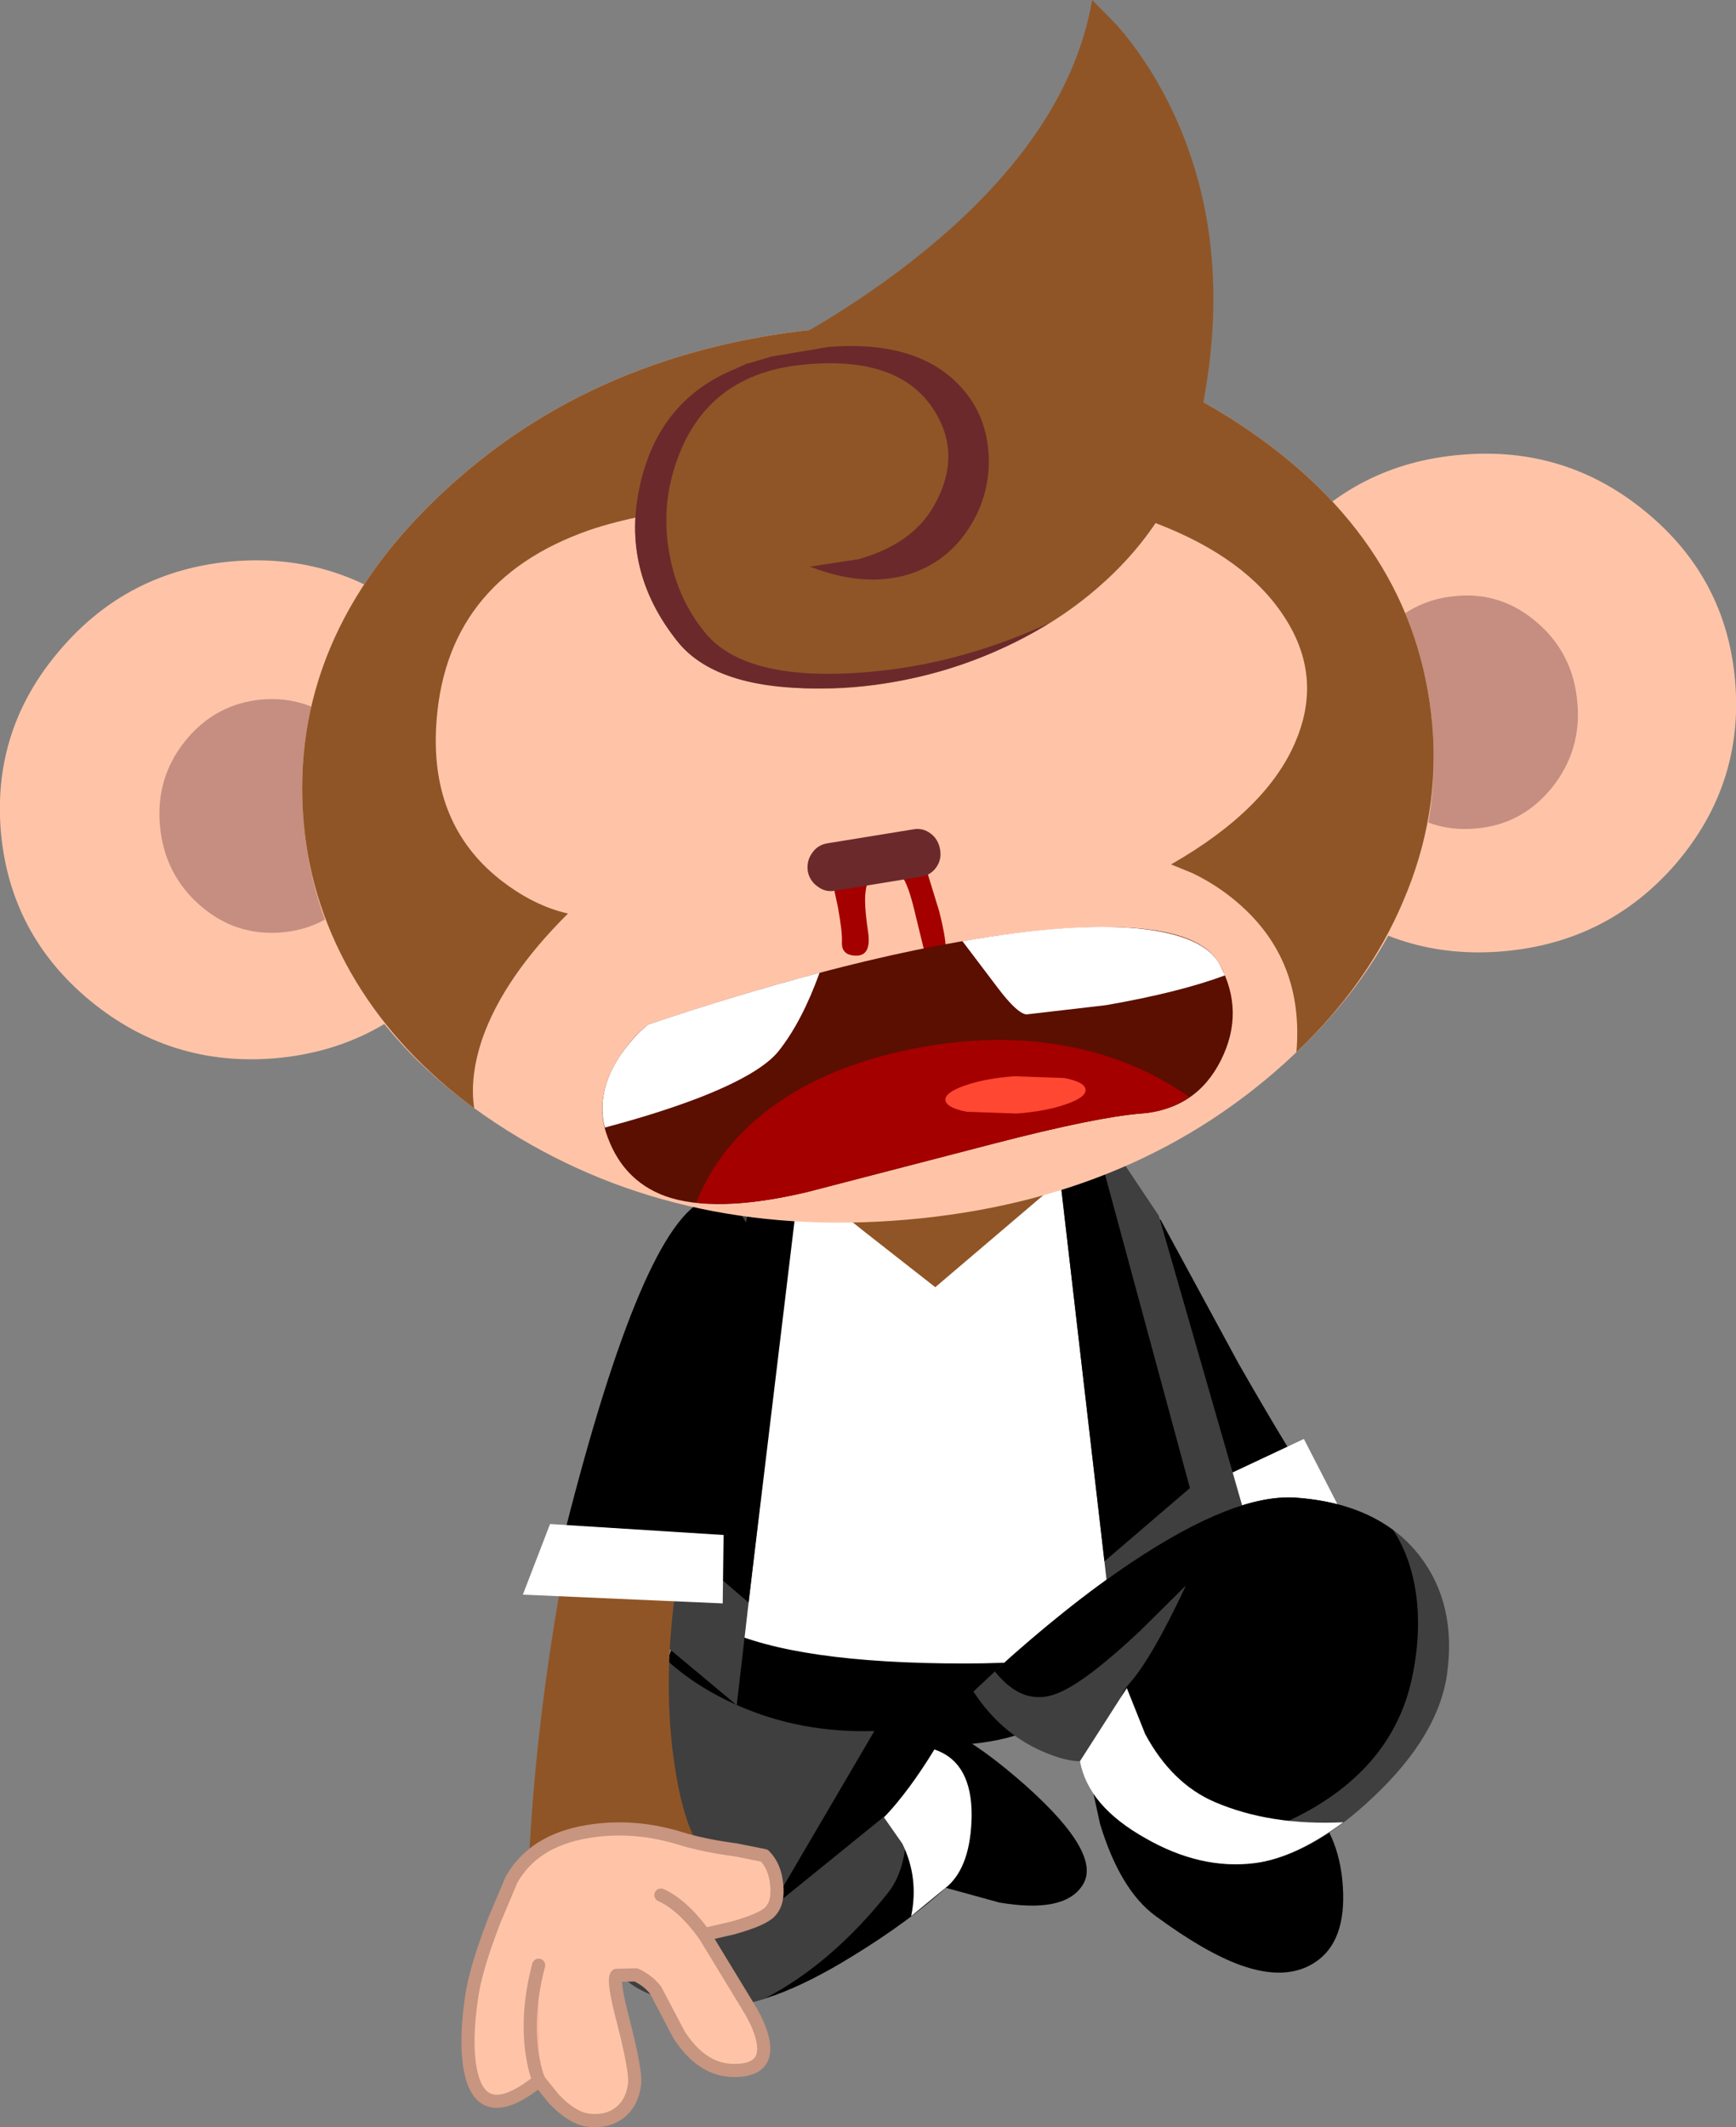 <?xml version="1.0" encoding="UTF-8" standalone="no"?>
<svg xmlns:xlink="http://www.w3.org/1999/xlink" height="242.5px" width="198.05px" xmlns="http://www.w3.org/2000/svg">
  <rect width="100%" height="100%" fill="#808080" stroke="none"/>
  <g transform="matrix(1.0, 0.0, 0.0, 1.0, 14.5, 81.15)">
    <path d="M99.05 107.25 Q108.05 109.25 105.85 113.5 103.9 117.35 93.95 117.85 L84.4 117.55 Q76.2 115.95 77.25 111.9 78.25 108.1 84.4 106.8 90.85 105.35 99.05 107.25" fill="#000000" fill-rule="evenodd" stroke="none"/>
    <path d="M117.9 57.9 L126.8 74.3 Q137.1 92.35 143.9 100.7 147.8 105.45 145.1 108.2 142.65 110.7 136.5 110.1 130.15 109.55 124.55 105.9 118.05 101.65 115.55 94.9 108.7 76.3 108.1 67.05 107.25 54.25 117.9 57.9" fill="#000000" fill-rule="evenodd" stroke="none"/>
    <path d="M122.65 88.35 L134.25 82.9 138.6 91.35 126.55 97.5 122.65 88.35" fill="#ffffff" fill-rule="evenodd" stroke="none"/>
    <path d="M109.5 119.9 Q111.5 112.2 121.1 115.8 128.0 118.35 134.35 124.1 138.3 127.65 138.7 133.95 139.1 140.2 135.55 142.55 132.25 144.75 127.05 142.9 123.0 141.45 117.35 137.3 113.3 134.35 111.0 126.8 L109.5 119.9" fill="#000000" fill-rule="evenodd" stroke="none"/>
    <path d="M102.55 122.45 Q111.4 130.35 108.95 133.85 106.85 137.0 99.5 135.75 L92.6 133.85 Q88.2 131.75 87.25 123.85 86.3 116.0 89.95 115.4 93.85 114.75 102.55 122.45" fill="#000000" fill-rule="evenodd" stroke="none"/>
    <path d="M95.15 99.85 Q99.2 103.85 99.2 105.95 99.2 107.5 92.1 118.3 96.4 119.75 96.35 125.9 96.25 131.5 93.65 133.85 89.25 137.9 82.7 141.9 72.95 147.9 67.05 147.55 60.15 147.2 57.15 144.75 54.2 142.35 53.6 136.75 53.1 132.15 58.2 117.4 L63.35 103.55 Q65.35 99.35 71.3 96.8 77.3 94.2 84.2 94.6 90.15 94.95 95.15 99.85" fill="#000000" fill-rule="evenodd" stroke="none"/>
    <path d="M61.55 108.1 Q64.95 111.2 69.6 113.25 76.8 116.45 85.25 116.2 L73.35 136.5 88.65 124.1 88.9 127.9 Q88.75 132.2 86.8 134.65 80.4 142.7 72.75 146.7 69.65 147.7 67.05 147.55 60.15 147.2 57.15 144.75 54.2 142.35 53.6 136.75 52.95 130.75 61.55 108.1" fill="#3f3f3f" fill-rule="evenodd" stroke="none"/>
    <path d="M118.05 108.5 Q110.65 111.5 93.6 111.5 76.55 111.5 69.35 108.1 66.05 106.55 64.9 103.8 64.5 102.85 64.6 99.75 64.65 96.5 65.3 95.25 65.65 94.55 74.2 93.85 L93.1 93.1 Q120.45 93.05 121.95 98.15 L122.4 104.85 Q122.15 106.8 118.05 108.5" fill="#000000" fill-rule="evenodd" stroke="none"/>
    <path d="M92.8 49.95 L106.35 50.4 Q114.55 52.25 117.2 59.5 125.75 95.35 125.5 97.0 124.95 100.8 121.15 103.35 113.7 108.5 95.5 108.5 76.35 108.5 67.95 104.55 62.35 101.9 60.8 96.65 59.6 92.65 62.9 77.65 66.2 62.5 69.55 56.85 72.45 52.0 80.0 50.7 L92.8 49.95" fill="#ffffff" fill-rule="evenodd" stroke="none"/>
    <path d="M90.9 49.4 Q109.6 49.4 108.3 51.9 L92.2 65.6 83.9 59.1 75.35 52.25 Q74.95 51.55 78.15 50.65 82.5 49.4 90.9 49.4" fill="#905526" fill-rule="evenodd" stroke="none"/>
    <path d="M106.15 50.7 L112.35 49.45 117.7 57.45 129.1 97.05 112.85 108.55 106.15 50.7" fill="#3f3f3f" fill-rule="evenodd" stroke="none"/>
    <path d="M106.15 50.7 L110.75 49.75 121.25 88.5 111.5 96.85 106.15 50.7" fill="#000000" fill-rule="evenodd" stroke="none"/>
    <path d="M96.55 111.7 L100.4 108.1 Q105.25 103.8 109.95 100.25 125.05 88.95 133.45 89.6 143.0 90.35 147.55 96.35 151.65 101.75 150.6 109.6 149.65 116.65 142.25 123.65 135.15 130.4 128.7 131.25 122.5 132.05 116.15 128.4 109.65 124.75 108.7 119.65 106.9 119.6 104.5 118.55 99.7 116.5 96.55 111.7" fill="#3f3f3f" fill-rule="evenodd" stroke="none"/>
    <path d="M120.8 99.6 L115.6 104.75 Q109.75 110.25 106.6 111.7 102.4 113.7 99.0 109.4 107.1 102.0 114.55 97.0 126.45 89.05 133.45 89.6 140.15 90.1 144.45 93.3 146.65 96.7 147.15 101.4 147.6 106.0 146.4 110.95 144.2 119.75 135.35 124.95 127.4 129.6 121.35 128.05 116.4 126.75 114.1 119.9 112.0 113.45 114.2 110.95 116.85 108.05 120.8 99.6" fill="#000000" fill-rule="evenodd" stroke="none"/>
    <path d="M76.25 55.4 L69.55 113.25 53.25 99.65 64.6 60.1 70.05 54.15 76.25 55.4" fill="#3f3f3f" fill-rule="evenodd" stroke="none"/>
    <path d="M77.25 48.85 L70.9 101.55 61.15 93.2 71.6 54.45 77.25 48.85" fill="#000000" fill-rule="evenodd" stroke="none"/>
    <path d="M67.2 58.8 Q71.2 56.6 70.75 62.5 70.3 68.15 65.0 88.2 60.65 104.7 62.2 118.15 63.0 124.85 64.65 128.25 64.45 129.8 63.5 131.7 61.55 135.55 57.85 137.4 54.1 139.25 49.55 136.3 L45.75 133.0 Q46.4 117.0 49.45 99.75 55.45 65.2 67.2 58.8" fill="#905526" fill-rule="evenodd" stroke="none"/>
    <path d="M43.85 133.15 Q46.4 128.65 52.6 127.65 57.8 126.8 63.15 128.45 65.7 129.25 69.45 129.75 L72.7 130.4 Q73.9 131.6 74.1 133.65 74.35 135.75 73.35 136.8 72.5 137.7 69.1 138.65 L65.85 139.4 70.9 147.7 Q72.4 150.15 72.6 151.95 72.95 154.95 69.15 154.9 65.55 154.85 62.95 150.8 L60.3 145.75 Q59.45 144.65 58.05 144.0 L55.85 144.05 Q55.35 144.55 56.65 149.45 58.05 154.95 57.9 156.4 57.65 158.6 56.15 159.75 54.65 160.85 52.5 160.55 50.7 160.25 48.7 158.15 L47.0 156.05 Q40.95 160.9 39.4 155.8 38.4 152.45 39.35 146.25 39.8 143.25 41.85 137.9 L43.85 133.15" fill="#ffc4a8" fill-rule="evenodd" stroke="none"/>
    <path d="M43.85 133.15 L41.85 137.9 Q39.8 143.25 39.35 146.25 38.4 152.45 39.4 155.8 40.95 160.9 47.0 156.05 L48.7 158.15 Q50.7 160.25 52.5 160.55 54.65 160.85 56.15 159.75 57.65 158.6 57.9 156.4 58.05 154.95 56.65 149.45 55.35 144.55 55.85 144.05 L58.05 144.0 Q59.45 144.65 60.3 145.75 L62.95 150.8 Q65.55 154.85 69.15 154.9 72.95 154.95 72.6 151.95 72.4 150.15 70.9 147.7 L65.85 139.4 69.1 138.65 Q72.5 137.7 73.35 136.8 74.35 135.75 74.1 133.65 73.9 131.6 72.7 130.4 L69.45 129.75 Q65.7 129.25 63.15 128.45 57.8 126.8 52.6 127.65 46.4 128.65 43.85 133.15 Z" fill="none" stroke="#c79580" stroke-linecap="round" stroke-linejoin="round" stroke-width="1.5"/>
    <path d="M47.0 156.05 Q46.45 154.8 46.15 152.55 45.6 148.0 46.95 142.9 L47.0 156.05" fill="#ffb69a" fill-rule="evenodd" stroke="none"/>
    <path d="M47.0 156.05 Q46.45 154.8 46.15 152.55 45.6 148.0 46.95 142.9" fill="none" stroke="#c79580" stroke-linecap="round" stroke-linejoin="round" stroke-width="1.5"/>
    <path d="M65.85 139.4 L60.9 134.9 Q63.35 136.0 65.85 139.4" fill="#ffb69a" fill-rule="evenodd" stroke="none"/>
    <path d="M65.85 139.4 Q63.35 136.0 60.9 134.9" fill="none" stroke="#c79580" stroke-linecap="round" stroke-linejoin="round" stroke-width="1.5"/>
    <path d="M65.15 56.05 Q67.6 54.45 69.55 56.7 70.9 58.25 71.35 60.35 71.75 62.3 67.55 79.85 L63.3 97.0 48.9 97.7 Q57.85 60.85 65.15 56.05" fill="#000000" fill-rule="evenodd" stroke="none"/>
    <path d="M68.05 93.85 L67.95 101.65 45.15 100.65 48.25 92.6 68.05 93.85" fill="#ffffff" fill-rule="evenodd" stroke="none"/>
    <path d="M33.15 -10.6 Q42.3 -3.05 43.3 8.65 44.3 20.4 36.6 29.4 28.85 38.45 16.9 39.5 5.0 40.5 -4.2 32.95 -13.35 25.4 -14.4 13.7 -15.4 1.95 -7.65 -7.05 0.05 -16.1 12.0 -17.15 23.95 -18.15 33.15 -10.6" fill="#ffc4a8" fill-rule="evenodd" stroke="none"/>
    <path d="M29.25 10.8 Q29.7 16.3 26.3 20.5 22.9 24.7 17.65 25.15 12.35 25.6 8.3 22.05 4.25 18.5 3.75 13.0 3.25 7.5 6.65 3.3 10.05 -0.9 15.35 -1.4 20.6 -1.85 24.7 1.7 28.75 5.3 29.25 10.8" fill="#c58e80" fill-rule="evenodd" stroke="none"/>
    <path d="M152.15 -29.3 Q164.1 -30.35 173.25 -22.8 182.45 -15.25 183.45 -3.5 184.45 8.2 176.75 17.25 169.0 26.25 157.05 27.3 145.1 28.35 135.95 20.8 126.75 13.25 125.75 1.5 124.75 -10.25 132.45 -19.25 140.2 -28.3 152.15 -29.3" fill="#ffc4a8" fill-rule="evenodd" stroke="none"/>
    <path d="M151.6 -13.2 Q156.85 -13.7 160.95 -10.1 165.0 -6.55 165.45 -1.05 165.95 4.4 162.55 8.65 159.15 12.85 153.9 13.3 148.6 13.8 144.55 10.25 140.45 6.65 140.0 1.15 139.5 -4.35 142.9 -8.55 146.3 -12.75 151.6 -13.2" fill="#c58e80" fill-rule="evenodd" stroke="none"/>
    <path d="M126.9 -32.8 Q147.05 -19.55 148.9 1.5 150.7 22.55 133.15 39.05 115.6 55.6 88.95 57.9 62.3 60.2 42.15 46.95 22.0 33.7 20.15 12.65 18.3 -8.4 35.9 -24.9 53.45 -41.4 80.1 -43.75 106.75 -46.05 126.9 -32.8" fill="#ffc4a8" fill-rule="evenodd" stroke="none"/>
    <path d="M148.9 1.5 Q149.8 11.75 145.6 21.55 141.6 31.05 133.4 38.8 134.3 28.35 126.8 21.85 124.45 19.8 121.55 18.4 L119.1 17.4 Q130.2 11.05 133.4 3.15 136.4 -4.15 132.0 -10.85 127.65 -17.55 117.5 -21.45 106.7 -25.55 92.45 -25.2 63.7 -24.5 52.7 -20.7 36.1 -14.9 35.25 1.85 34.7 12.85 42.45 19.05 46.3 22.1 50.3 23.0 43.0 30.25 40.55 37.2 39.05 41.6 39.6 45.2 31.15 39.0 26.15 30.8 21.0 22.3 20.15 12.65 18.3 -8.4 35.9 -24.9 53.45 -41.4 80.1 -43.75 106.75 -46.05 126.9 -32.8 147.05 -19.55 148.9 1.5" fill="#905526" fill-rule="evenodd" stroke="none"/>
    <path d="M118.75 -69.55 Q126.6 -53.95 122.55 -34.1 120.3 -22.95 111.75 -15.05 104.35 -8.2 93.65 -4.9 83.95 -1.95 75.05 -2.85 66.25 -3.75 62.85 -7.95 56.25 -16.15 58.55 -26.0 60.75 -35.6 69.4 -39.1 L75.1 -41.95 Q82.05 -45.75 88.05 -50.25 107.25 -64.7 110.1 -81.15 L112.95 -78.25 Q116.3 -74.4 118.75 -69.55" fill="#905526" fill-rule="evenodd" stroke="none"/>
    <path d="M91.85 -34.7 Q87.75 -40.7 76.9 -39.55 65.55 -38.35 62.35 -27.5 60.95 -22.8 61.9 -17.85 62.85 -12.75 66.0 -8.95 70.35 -3.75 82.6 -4.4 94.15 -5.0 105.25 -10.15 93.9 -3.15 80.4 -2.7 67.45 -2.25 62.85 -7.95 56.25 -16.15 58.55 -26.0 60.75 -35.6 69.4 -39.1 L70.7 -39.7 70.8 -39.7 73.5 -40.5 80.05 -41.6 Q90.3 -42.4 95.2 -36.95 98.1 -33.75 98.3 -29.1 98.45 -24.65 96.05 -20.95 93.5 -17.0 89.1 -15.65 84.05 -14.15 77.9 -16.55 L83.45 -17.4 Q89.5 -19.1 92.0 -23.4 95.45 -29.4 91.85 -34.7" fill="#6c292c" fill-rule="evenodd" stroke="none"/>
    <path d="M88.1 16.9 Q89.95 17.0 91.1 17.7 L92.65 22.75 Q94.0 28.0 92.95 28.8 91.8 29.65 91.25 28.5 L90.0 23.4 Q89.15 19.65 88.35 18.7 87.6 17.8 85.9 18.25 84.45 18.6 84.25 20.5 84.05 21.9 84.55 25.2 84.9 27.8 83.2 27.8 81.45 27.8 81.55 26.2 81.6 25.1 81.1 22.3 L80.55 19.75 Q84.3 16.7 88.1 16.9" fill="#a40000" fill-rule="evenodd" stroke="none"/>
    <path d="M89.7 13.4 Q90.8 13.2 91.7 13.9 92.55 14.55 92.75 15.7 92.95 16.85 92.3 17.75 91.65 18.65 90.55 18.8 L80.75 20.4 Q79.65 20.6 78.75 19.9 77.85 19.25 77.65 18.15 77.5 17.0 78.15 16.1 78.75 15.2 79.85 15.0 L89.7 13.4" fill="#6c292c" fill-rule="evenodd" stroke="none"/>
    <path d="M104.65 24.9 Q121.7 23.3 124.65 28.8 127.55 34.2 124.8 39.7 122.0 45.3 115.7 45.8 110.6 46.2 99.0 49.2 L77.6 54.75 Q67.05 57.25 61.35 55.2 56.35 53.35 54.6 47.85 53.3 43.65 56.25 39.2 57.7 37.0 59.45 35.65 86.65 26.55 104.65 24.9" fill="#5b0f00" fill-rule="evenodd" stroke="none"/>
    <path d="M56.35 39.05 Q57.8 36.95 59.45 35.65 69.4 32.3 79.0 29.75 77.0 35.3 74.35 38.65 72.3 41.25 65.25 44.0 60.55 45.8 54.5 47.4 53.45 43.3 56.35 39.05 M124.65 28.8 L125.25 30.05 Q120.0 32.0 111.65 33.45 L102.6 34.5 Q101.55 34.4 99.35 31.5 L95.3 26.15 Q107.65 24.0 115.3 24.7 122.85 25.45 124.65 28.8" fill="#ffffff" fill-rule="evenodd" stroke="none"/>
    <path d="M77.6 54.75 Q70.0 56.55 64.95 55.95 67.0 50.6 71.8 46.45 78.7 40.5 90.25 38.3 100.4 36.4 109.25 38.55 115.8 40.15 121.15 43.9 118.75 45.6 115.7 45.8 110.6 46.2 99.0 49.2 L77.6 54.75" fill="#a40000" fill-rule="evenodd" stroke="none"/>
    <path d="M109.35 43.1 Q109.4 43.95 107.1 44.75 104.8 45.55 101.5 45.8 L95.8 45.6 Q93.45 45.15 93.35 44.25 93.3 43.4 95.6 42.6 97.9 41.8 101.2 41.55 L106.9 41.75 Q109.3 42.2 109.35 43.1" fill="#ff4731" fill-rule="evenodd" stroke="none"/>
    <path d="M93.65 133.85 L89.45 137.3 Q90.35 132.95 88.45 129.05 L86.35 126.05 Q89.2 123.05 92.1 118.3 96.4 119.75 96.35 125.9 96.25 131.5 93.65 133.85" fill="#ffffff" fill-rule="evenodd" stroke="none"/>
    <path d="M128.7 131.25 Q122.5 132.05 116.15 128.4 109.65 124.75 108.7 119.65 L114.05 111.3 116.15 116.55 Q119.2 122.2 124.1 124.3 130.4 127.0 138.75 126.6 133.25 130.65 128.7 131.25" fill="#ffffff" fill-rule="evenodd" stroke="none"/>
  </g>
</svg>
